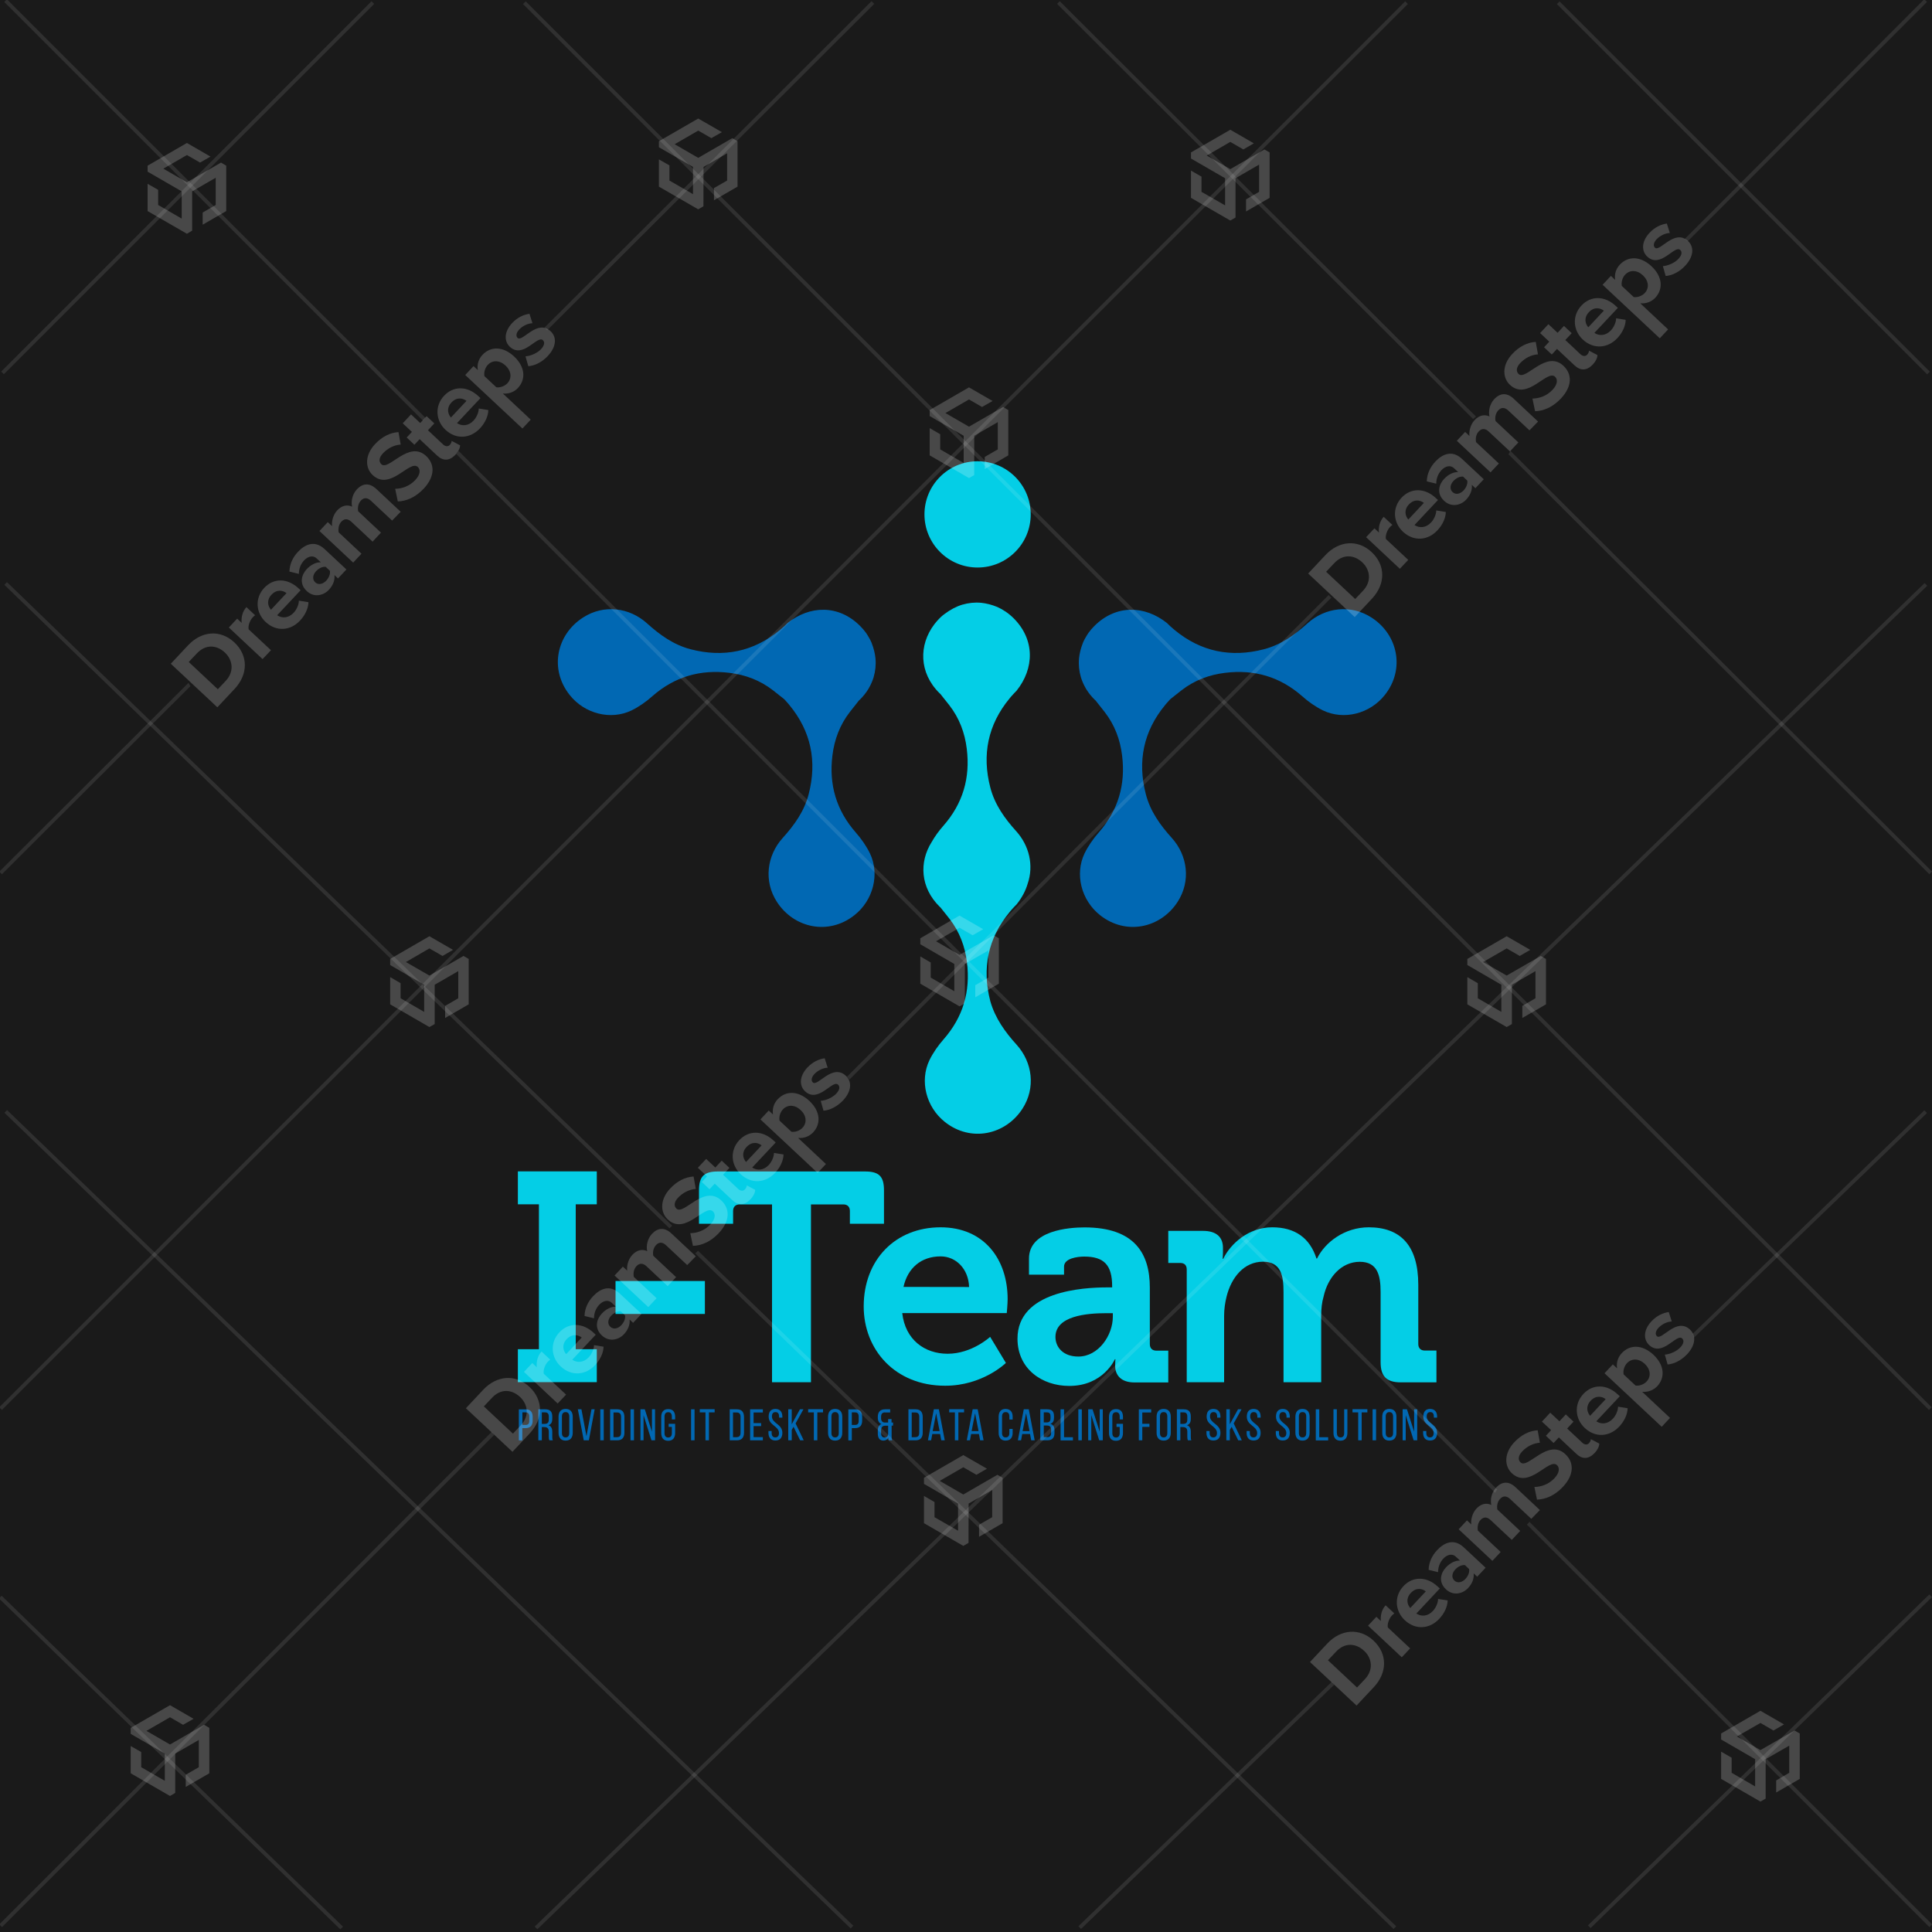 <?xml version="1.0" encoding="utf-8"?>
<!-- Generator: Adobe Illustrator 22.0.1, SVG Export Plug-In . SVG Version: 6.00 Build 0)  -->
<svg version="1.1" id="Layer_1" xmlns="http://www.w3.org/2000/svg" xmlns:xlink="http://www.w3.org/1999/xlink" x="0px" y="0px"
	 viewBox="0 0 2000 2000" style="enable-background:new 0 0 2000 2000;" xml:space="preserve">
<style type="text/css">
	.st0{fill:#1A1A1A;}
	.st1{fill:#04CEE6;}
	.st2{fill:#0168B3;}
	.st3{opacity:0.2;}
	.st4{fill:#FFFFFF;}
	.st5{display:none;fill:#FFFFFF;}
	.st6{opacity:0.1;fill:#FFFFFF;enable-background:new    ;}
</style>
<rect class="st0" width="2000" height="2000"/>
<g>
	<g>
		<path class="st1" d="M536.1,1396.7l21.8,0l0-150l-21.8,0l0-34.1l81.7,0l0,34.1l-21.8,0l0,150l21.8,0l0,34.1l-81.7,0L536.1,1396.7z
			"/>
		<path class="st1" d="M637.2,1326.1l92.5,0l0,34.1l-92.5,0L637.2,1326.1z"/>
		<path class="st1" d="M799.2,1246.8l-33.5,0c-4.3,0-6.8,2.5-6.8,6.8l0,13.2l-35.3,0l0-34.4c0-14.4,4.9-19.7,19.7-19.7l152.1,0
			c14.8,0,19.7,5.2,19.7,19.7l0,34.4l-35.3,0l0-13.2c0-4.3-2.5-6.8-6.8-6.8l-33.5,0l0,184.1l-40.3,0L799.2,1246.8z"/>
		<path class="st1" d="M973.7,1270.5c44.9,0,69.4,32.9,69.4,74.4c0,4.6-0.9,14.4-0.9,14.4l-108.2,0c3.1,27.7,23.3,42.1,47,42.1
			c25.2,0,44-17.5,44-17.5l16.3,27c0,0-24,23.7-63,23.6c-51.9,0-84.2-37.5-84.2-82.1C894.1,1304.3,926.7,1270.5,973.7,1270.5z
			 M1003.2,1332.3c-0.6-18.7-13.5-31.7-29.5-31.7c-20,0-34.1,12-38.4,31.6L1003.2,1332.3z"/>
		<path class="st1" d="M1146.4,1332.7l4.9,0l0-1.2c0-22.4-8.9-30.7-28.9-30.7c-7.1,0-20.9,1.8-20.9,10.4l0,8.3l-36.3,0l0-16.6
			c0-29.2,41.2-32.3,57.5-32.3c52.2,0,67.6,27.4,67.6,62.4l0,58.4c0,4.3,2.5,6.8,6.8,6.8l12.3,0l0,32.9l-35,0c-14.4,0-20-8-20-17.2
			c0-4,0.3-6.8,0.3-6.8l-0.6,0c0,0-12,27.7-47.3,27.6c-28,0-53.5-17.5-53.5-48.9C1053.3,1336.6,1120.9,1332.7,1146.4,1332.7z
			 M1116.3,1404.3c20.9,0,35.7-22.1,35.7-41.2l0-3.7l-6.8,0c-20.3,0-52.6,2.8-52.6,24.6C1092.6,1394.4,1100.3,1404.3,1116.3,1404.3z
			"/>
		<path class="st1" d="M1228.5,1314.2c0-4.6-2.5-6.8-6.8-6.8l-12.3,0l0-33.2l36,0c13.8,0,20.6,6.5,20.6,17.5l0,4.6
			c0,3.4-0.3,6.8-0.3,6.8h0.6c7.4-15.4,26.1-32.6,50.7-32.6c23.7,0,39,11.1,45.8,32.3h0.6c8.3-16.9,28.6-32.3,53.5-32.3
			c32.6,0,51.3,18.5,51.3,59.6l0,61.2c0,4.3,2.5,6.8,6.8,6.8l12,0l0,32.9l-36.9,0c-14.8,0-20.9-6.2-20.9-20.9l0-72.5
			c0-17.8-3.4-31.3-21.5-31.4c-19.4,0-33.2,16.3-37.5,35.9c-1.8,6.1-2.5,12.6-2.5,20l0,68.8l-39,0l0-93.4c0-16.9-2.5-31.3-21.2-31.4
			c-19.7,0-32.9,16.3-37.8,36.3c-1.5,6.1-2.5,12.6-2.5,19.7l0,68.8l-38.7,0L1228.5,1314.2z"/>
	</g>
</g>
<g>
	<g>
		<path class="st2" d="M544.2,1458.9c5,0,7.2,3,7.2,7.8v3.9c0,5.1-2.4,7.8-7.5,7.8h-3.2v12.7h-3.6v-32.1H544.2z M544,1475.1
			c2.7,0,3.9-1.2,3.9-4.3v-4.3c0-2.9-1.1-4.4-3.7-4.4h-3.4v13H544z"/>
		<path class="st2" d="M564.5,1458.9c5,0,7.2,2.6,7.2,7.3v2.6c0,3.5-1.2,5.7-4,6.6c2.9,0.9,4,3.3,4,6.7v5c0,1.4,0,2.8,0.6,3.9h-3.6
			c-0.4-0.9-0.6-1.7-0.6-3.9v-5c0-3.6-1.7-4.8-4.7-4.8h-2.5v13.7h-3.6v-32.1H564.5z M563.6,1474c2.8,0,4.5-0.9,4.5-4.4v-3.1
			c0-2.9-1.1-4.4-3.7-4.4h-3.5v11.9H563.6z"/>
		<path class="st2" d="M578.2,1466.6c0-4.9,2.4-8.1,7.3-8.1c5,0,7.4,3.2,7.4,8.1v16.6c0,4.9-2.4,8.1-7.4,8.1c-4.9,0-7.3-3.2-7.3-8.1
			V1466.6z M581.7,1483.4c0,2.9,1.2,4.6,3.8,4.6c2.6,0,3.8-1.7,3.8-4.6v-17c0-2.9-1.2-4.6-3.8-4.6c-2.6,0-3.8,1.7-3.8,4.6V1483.4z"
			/>
		<path class="st2" d="M601.9,1458.9l5.2,27.9l5.2-27.9h3.3l-6,32.1h-5.3l-6.1-32.1H601.9z"/>
		<path class="st2" d="M625,1458.9v32.1h-3.6v-32.1H625z"/>
		<path class="st2" d="M639.1,1458.9c5,0,7.3,3,7.3,8v16.2c0,4.9-2.3,7.9-7.3,7.9h-7.5v-32.1H639.1z M639.1,1487.7
			c2.6,0,3.8-1.6,3.8-4.5v-16.5c0-2.9-1.2-4.5-3.9-4.5h-3.9v25.6H639.1z"/>
		<path class="st2" d="M656.3,1458.9v32.1h-3.6v-32.1H656.3z"/>
		<path class="st2" d="M666.2,1491H663v-32.1h4.5l7.4,23.2v-23.2h3.2v32.1h-3.7l-8.2-26V1491z"/>
		<path class="st2" d="M698.9,1466.6v2.8h-3.4v-2.9c0-2.9-1.1-4.6-3.8-4.6c-2.6,0-3.8,1.7-3.8,4.6v17c0,2.9,1.2,4.6,3.8,4.6
			c2.6,0,3.8-1.7,3.8-4.6v-6.4h-3.3v-3.2h6.7v9.5c0,4.9-2.3,8.1-7.2,8.1c-4.9,0-7.2-3.2-7.2-8.1v-16.6c0-4.9,2.3-8.1,7.2-8.1
			C696.6,1458.6,698.9,1461.8,698.9,1466.6z"/>
		<path class="st2" d="M719,1458.9v32.1h-3.6v-32.1H719z"/>
		<path class="st2" d="M730.3,1491v-28.9h-5.9v-3.3h15.4v3.3h-5.9v28.9H730.3z"/>
		<path class="st2" d="M762.9,1458.9c5,0,7.3,3,7.3,8v16.2c0,4.9-2.3,7.9-7.3,7.9h-7.5v-32.1H762.9z M762.8,1487.7
			c2.6,0,3.8-1.6,3.8-4.5v-16.5c0-2.9-1.2-4.5-3.9-4.5h-3.9v25.6H762.8z"/>
		<path class="st2" d="M787.9,1473.1v3.2h-7.8v11.4h9.6v3.3h-13.2v-32.1h13.2v3.3h-9.6v11H787.9z"/>
		<path class="st2" d="M809.9,1466.6v0.9h-3.4v-1.1c0-2.9-1.1-4.6-3.7-4.6s-3.7,1.7-3.7,4.5c0,7.2,10.8,7.9,10.8,16.9
			c0,4.9-2.3,8-7.2,8c-4.9,0-7.2-3.2-7.2-8v-1.8h3.3v2c0,2.9,1.2,4.6,3.8,4.6c2.6,0,3.8-1.7,3.8-4.6c0-7.2-10.7-7.8-10.7-16.9
			c0-5,2.3-8,7.1-8C807.6,1458.6,809.9,1461.7,809.9,1466.6z"/>
		<path class="st2" d="M821.5,1477l-1.9,3.2v10.8h-3.6v-32.1h3.6v15.5l8.5-15.5h3.6l-8.1,14.6l8.4,17.5h-3.7L821.5,1477z"/>
		<path class="st2" d="M842.5,1491v-28.9h-5.9v-3.3H852v3.3h-5.9v28.9H842.5z"/>
		<path class="st2" d="M857.2,1466.6c0-4.9,2.4-8.1,7.3-8.1c5,0,7.4,3.2,7.4,8.1v16.6c0,4.9-2.4,8.1-7.4,8.1c-4.9,0-7.3-3.2-7.3-8.1
			V1466.6z M860.7,1483.4c0,2.9,1.2,4.6,3.8,4.6c2.6,0,3.8-1.7,3.8-4.6v-17c0-2.9-1.2-4.6-3.8-4.6c-2.6,0-3.8,1.7-3.8,4.6V1483.4z"
			/>
		<path class="st2" d="M885.3,1458.9c5,0,7.2,3,7.2,7.8v3.9c0,5.1-2.4,7.8-7.5,7.8h-3.2v12.7h-3.6v-32.1H885.3z M885,1475.1
			c2.7,0,3.9-1.2,3.9-4.3v-4.3c0-2.9-1.1-4.4-3.7-4.4h-3.4v13H885z"/>
		<path class="st2" d="M916.2,1462.1c-2.7,0-4.1,1.4-4.1,4.5v1.6c0,2.8,1.4,4.3,3.7,4.4h3.6v-3.6h3.5v3.6h1.6v3.2H923v11.1
			c0,1.6,0,2.8,0.7,4.1h-3.6c-0.4-0.8-0.6-1.4-0.6-2.8c-0.9,2.1-2.7,3.1-5,3.1c-4,0-5.8-2.8-5.8-7.4v-3.1c0-3.2,1.1-5.7,3.8-6.7
			c-2.6-0.9-3.8-3.3-3.8-6.6v-0.7c0-5.1,2.5-7.9,7.6-7.9h5.2v3.3H916.2z M916.1,1475.9c-2.7,0.1-4,1.7-4,4.9v2.9
			c0,2.8,1.2,4.4,3.7,4.4c2.1,0,3.5-1.2,3.6-3.7v-8.5H916.1z"/>
		<path class="st2" d="M947.9,1458.9c5,0,7.3,3,7.3,8v16.2c0,4.9-2.3,7.9-7.3,7.9h-7.5v-32.1H947.9z M947.8,1487.7
			c2.6,0,3.8-1.6,3.8-4.5v-16.5c0-2.9-1.2-4.5-3.9-4.5h-3.9v25.6H947.8z"/>
		<path class="st2" d="M965.1,1484.5l-1.2,6.5h-3.3l6.1-32.1h5.2l6.1,32.1h-3.6l-1.2-6.5H965.1z M965.5,1481.5h7.2l-3.6-18.5
			L965.5,1481.5z"/>
		<path class="st2" d="M988.5,1491v-28.9h-5.9v-3.3H998v3.3h-5.9v28.9H988.5z"/>
		<path class="st2" d="M1005.3,1484.5l-1.2,6.5h-3.3l6.1-32.1h5.2l6.1,32.1h-3.6l-1.2-6.5H1005.3z M1005.8,1481.5h7.2l-3.6-18.5
			L1005.8,1481.5z"/>
		<path class="st2" d="M1048.3,1466.6v2.9h-3.4v-3.1c0-2.9-1.1-4.6-3.8-4.6c-2.6,0-3.8,1.7-3.8,4.6v17c0,2.9,1.2,4.6,3.8,4.6
			c2.6,0,3.8-1.7,3.8-4.6v-4.2h3.4v4c0,4.9-2.3,8.1-7.3,8.1c-4.9,0-7.2-3.2-7.2-8.1v-16.6c0-4.9,2.3-8.1,7.2-8.1
			C1046,1458.6,1048.3,1461.8,1048.3,1466.6z"/>
		<path class="st2" d="M1058.2,1484.5l-1.2,6.5h-3.3l6.1-32.1h5.2l6.1,32.1h-3.6l-1.2-6.5H1058.2z M1058.6,1481.5h7.2l-3.6-18.5
			L1058.6,1481.5z"/>
		<path class="st2" d="M1084.1,1458.9c5,0,7,2.4,7,7.1v1.5c0,3.4-1,5.5-3.8,6.4c3.1,0.9,4.3,3.3,4.3,6.9v2.7c0,4.8-2.3,7.5-7.3,7.5
			h-7.4v-32.1H1084.1z M1083.2,1472.5c2.8,0,4.3-0.9,4.3-4.3v-1.9c0-2.8-1-4.2-3.5-4.2h-3.5v10.4H1083.2z M1084.3,1487.7
			c2.6,0,3.8-1.4,3.8-4.4v-2.8c0-3.6-1.4-4.8-4.5-4.8h-3.1v12H1084.3z"/>
		<path class="st2" d="M1097.9,1491v-32.1h3.6v28.9h9.2v3.3H1097.9z"/>
		<path class="st2" d="M1119.9,1458.9v32.1h-3.6v-32.1H1119.9z"/>
		<path class="st2" d="M1129.7,1491h-3.2v-32.1h4.5l7.4,23.2v-23.2h3.2v32.1h-3.7l-8.2-26V1491z"/>
		<path class="st2" d="M1162.5,1466.6v2.8h-3.4v-2.9c0-2.9-1.1-4.6-3.8-4.6c-2.6,0-3.8,1.7-3.8,4.6v17c0,2.9,1.2,4.6,3.8,4.6
			c2.6,0,3.8-1.7,3.8-4.6v-6.4h-3.3v-3.2h6.7v9.5c0,4.9-2.3,8.1-7.3,8.1c-4.9,0-7.2-3.2-7.2-8.1v-16.6c0-4.9,2.3-8.1,7.2-8.1
			C1160.2,1458.6,1162.5,1461.8,1162.5,1466.6z"/>
		<path class="st2" d="M1189.9,1473.8v3.3h-7.4v13.9h-3.6v-32.1h12.8v3.3h-9.2v11.7H1189.9z"/>
		<path class="st2" d="M1197.3,1466.6c0-4.9,2.4-8.1,7.3-8.1c5,0,7.4,3.2,7.4,8.1v16.6c0,4.9-2.4,8.1-7.4,8.1
			c-4.9,0-7.3-3.2-7.3-8.1V1466.6z M1200.8,1483.4c0,2.9,1.2,4.6,3.8,4.6c2.6,0,3.8-1.7,3.8-4.6v-17c0-2.9-1.2-4.6-3.8-4.6
			c-2.6,0-3.8,1.7-3.8,4.6V1483.4z"/>
		<path class="st2" d="M1225.5,1458.9c5,0,7.2,2.6,7.2,7.3v2.6c0,3.5-1.2,5.7-4,6.6c2.9,0.9,4,3.3,4,6.7v5c0,1.4,0,2.8,0.6,3.9h-3.6
			c-0.4-0.9-0.6-1.7-0.6-3.9v-5c0-3.6-1.7-4.8-4.7-4.8h-2.5v13.7h-3.6v-32.1H1225.5z M1224.6,1474c2.8,0,4.5-0.9,4.5-4.4v-3.1
			c0-2.9-1.1-4.4-3.7-4.4h-3.5v11.9H1224.6z"/>
		<path class="st2" d="M1263.4,1466.6v0.9h-3.4v-1.1c0-2.9-1.1-4.6-3.7-4.6s-3.7,1.7-3.7,4.5c0,7.2,10.8,7.9,10.8,16.9
			c0,4.9-2.3,8-7.3,8s-7.2-3.2-7.2-8v-1.8h3.3v2c0,2.9,1.2,4.6,3.8,4.6s3.8-1.7,3.8-4.6c0-7.2-10.7-7.8-10.7-16.9c0-5,2.3-8,7.1-8
			C1261.1,1458.6,1263.4,1461.7,1263.4,1466.6z"/>
		<path class="st2" d="M1275,1477l-1.9,3.2v10.8h-3.6v-32.1h3.6v15.5l8.5-15.5h3.6l-8.1,14.6l8.4,17.5h-3.7L1275,1477z"/>
		<path class="st2" d="M1305,1466.6v0.9h-3.4v-1.1c0-2.9-1.1-4.6-3.7-4.6s-3.7,1.7-3.7,4.5c0,7.2,10.8,7.9,10.8,16.9
			c0,4.9-2.3,8-7.3,8s-7.2-3.2-7.2-8v-1.8h3.3v2c0,2.9,1.2,4.6,3.8,4.6s3.8-1.7,3.8-4.6c0-7.2-10.7-7.8-10.7-16.9c0-5,2.3-8,7.1-8
			C1302.7,1458.6,1305,1461.7,1305,1466.6z"/>
		<path class="st2" d="M1335.2,1466.6v0.9h-3.4v-1.1c0-2.9-1.1-4.6-3.7-4.6s-3.7,1.7-3.7,4.5c0,7.2,10.8,7.9,10.8,16.9
			c0,4.9-2.3,8-7.3,8s-7.2-3.2-7.2-8v-1.8h3.3v2c0,2.9,1.2,4.6,3.8,4.6s3.8-1.7,3.8-4.6c0-7.2-10.7-7.8-10.7-16.9c0-5,2.3-8,7.1-8
			C1332.9,1458.6,1335.2,1461.7,1335.2,1466.6z"/>
		<path class="st2" d="M1341,1466.6c0-4.9,2.4-8.1,7.3-8.1c5,0,7.4,3.2,7.4,8.1v16.6c0,4.9-2.4,8.1-7.4,8.1c-4.9,0-7.3-3.2-7.3-8.1
			V1466.6z M1344.6,1483.4c0,2.9,1.2,4.6,3.8,4.6c2.6,0,3.8-1.7,3.8-4.6v-17c0-2.9-1.2-4.6-3.8-4.6c-2.6,0-3.8,1.7-3.8,4.6V1483.4z"
			/>
		<path class="st2" d="M1362.1,1491v-32.1h3.6v28.9h9.2v3.3H1362.1z"/>
		<path class="st2" d="M1384,1483.4c0,2.9,1.1,4.6,3.8,4.6c2.6,0,3.7-1.7,3.7-4.6v-24.5h3.3v24.4c0,4.9-2.2,8.1-7.2,8.1
			c-4.9,0-7.2-3.3-7.2-8.1v-24.4h3.5V1483.4z"/>
		<path class="st2" d="M1406,1491v-28.9h-5.9v-3.3h15.4v3.3h-5.9v28.9H1406z"/>
		<path class="st2" d="M1424.5,1458.9v32.1h-3.6v-32.1H1424.5z"/>
		<path class="st2" d="M1430.9,1466.6c0-4.9,2.4-8.1,7.3-8.1c5,0,7.4,3.2,7.4,8.1v16.6c0,4.9-2.4,8.1-7.4,8.1
			c-4.9,0-7.3-3.2-7.3-8.1V1466.6z M1434.5,1483.4c0,2.9,1.2,4.6,3.8,4.6c2.6,0,3.8-1.7,3.8-4.6v-17c0-2.9-1.2-4.6-3.8-4.6
			c-2.6,0-3.8,1.7-3.8,4.6V1483.4z"/>
		<path class="st2" d="M1455.2,1491h-3.2v-32.1h4.5l7.4,23.2v-23.2h3.2v32.1h-3.7l-8.2-26V1491z"/>
		<path class="st2" d="M1487.7,1466.6v0.9h-3.4v-1.1c0-2.9-1.1-4.6-3.7-4.6s-3.7,1.7-3.7,4.5c0,7.2,10.8,7.9,10.8,16.9
			c0,4.9-2.3,8-7.3,8s-7.2-3.2-7.2-8v-1.8h3.3v2c0,2.9,1.2,4.6,3.8,4.6s3.8-1.7,3.8-4.6c0-7.2-10.7-7.8-10.7-16.9c0-5,2.3-8,7.1-8
			C1485.4,1458.6,1487.7,1461.7,1487.7,1466.6z"/>
	</g>
</g>
<path class="st1" d="M1052.5,1081.6c16.3,18.1,19.9,44.6,5.9,66.2c-17.6,27.1-53.4,34.9-80.2,13.7c-19.6-15.5-26.3-42.5-16.1-63.9
	c3.8-7.8,9-15.2,14.7-21.7c20.2-23,27.9-49.6,24.2-79.6c-2-16.6-7.7-31.8-18.1-45.2c-3-3.9-6.2-7.8-9.3-11.7
	c-0.3-0.3-0.6-0.6-0.9-0.8c-20-19.7-21.4-46.2-8.2-67c3.4-6,7.6-11.7,12.1-16.8c20.2-23,27.9-49.6,24.2-79.6
	c-2-16.6-7.7-31.8-18.1-45.2c-3-3.9-6.2-7.8-9.3-11.7c-0.3-0.3-0.6-0.6-0.9-0.8c-21.3-21.1-21.5-49.9-5.3-71.2
	c0.1-0.2,0.2-0.3,0.4-0.5c1.4-1.8,2.9-3.6,4.5-5.2c0.5-0.5,1-1,1.5-1.5c0.1,0,0.1-0.1,0.2-0.2c1.3-1.2,2.6-2.3,4-3.3
	c6-4.5,12-7.7,18.2-9.6c0.1-0.1,0.3-0.1,0.4-0.1c6.2-1.8,12.7-2.5,19.1-1.9c0.1,0,0.2,0,0.2,0c5.5,0.6,11,2,16.6,4.3
	c6.1,2.7,11.9,6.6,17.1,11.8c22.1,22.2,21.4,51.9,2.9,75c-1.3,1.3-2.7,2.7-3.9,4.1c-1.1,1.2-2.3,2.5-3.3,3.8
	c-22.4,27.1-28.8,58.3-19.9,92.4c4.6,17.6,14.8,31.8,26.9,45.2c13.3,14.8,18.2,35.2,11.8,54c-2.2,7.6-6.1,14.9-11.6,21.7
	c-1.3,1.3-2.7,2.7-3.9,4.1c-1.1,1.2-2.3,2.5-3.3,3.8c-22.4,27.1-28.8,58.3-19.9,92.4C1030.2,1054,1040.4,1068.3,1052.5,1081.6z"/>
<path class="st2" d="M1433.6,719.4c-15.5,19.6-42.5,26.3-63.9,16.1c-7.8-3.8-15.2-9-21.7-14.8c-23-20.2-49.6-27.9-79.7-24.2
	c-16.6,2-31.8,7.7-45.2,18.1c-3.8,3-7.6,6-11.4,9c-0.8,0.8-1.6,1.6-2.3,2.5c-1.1,1.2-2.3,2.5-3.3,3.8
	c-22.4,27.1-28.8,58.3-19.9,92.4c4.6,17.6,14.8,31.8,26.9,45.2c16.3,18.1,19.9,44.6,5.9,66.2c-17.6,27.1-53.4,34.9-80.2,13.7
	c-19.6-15.5-26.3-42.5-16.1-63.9c3.8-7.8,9-15.2,14.7-21.7c20.2-23,27.9-49.6,24.2-79.6c-2-16.6-7.7-31.8-18.1-45.2
	c-2.6-3.4-5.3-6.7-7.9-10c-0.4-0.6-0.9-1.1-1.3-1.7c-0.3-0.3-0.6-0.6-0.9-0.8c-3.6-3.5-6.6-7.3-9-11.2c-0.1-0.2-0.3-0.5-0.4-0.7
	c-2.2-3.8-3.8-7.5-5-11.3c0-0.1-0.1-0.3-0.1-0.4c-1.8-6.2-2.5-12.7-1.9-19.1c0-0.1,0-0.2,0-0.2c0.5-5.1,1.8-10.3,3.8-15.5
	c0,0,0-0.1,0-0.1c1.2-3,2.8-5.9,4.5-8.6c0.3-0.4,0.5-0.8,0.8-1.2c0.1-0.2,0.2-0.3,0.3-0.5c0.2-0.2,0.3-0.5,0.5-0.7
	c1.8-2.5,3.8-4.8,6.1-7.1c22.2-22.1,51.9-21.4,75.1-2.9c1.2,1.2,2.4,2.4,3.7,3.6c0.1,0.1,0.2,0.2,0.4,0.3c1.2,1.1,2.5,2.2,3.8,3.3
	c27.1,22.4,58.3,28.8,92.4,19.9c17.6-4.6,31.8-14.8,45.2-26.9c18.1-16.3,44.6-19.9,66.2-5.9C1447,656.8,1454.8,692.6,1433.6,719.4z"
	/>
<path class="st2" d="M589.7,719.4c15.5,19.6,42.5,26.3,63.9,16.1c7.8-3.8,15.2-9,21.7-14.8c23-20.2,49.6-27.9,79.7-24.2
	c16.6,2,31.8,7.7,45.2,18.1c3.8,3,7.6,6,11.4,9c0.8,0.8,1.6,1.6,2.3,2.5c1.1,1.2,2.3,2.5,3.3,3.8c22.4,27.1,28.8,58.3,19.9,92.4
	c-4.6,17.6-14.8,31.8-26.9,45.2c-16.3,18.1-19.9,44.6-5.9,66.2c17.6,27.1,53.4,34.9,80.2,13.7c19.6-15.5,26.3-42.5,16.1-63.9
	c-3.8-7.8-9-15.2-14.7-21.7c-20.2-23-27.9-49.6-24.2-79.6c2-16.6,7.7-31.8,18.1-45.2c2.6-3.4,5.3-6.7,7.9-10
	c0.4-0.6,0.9-1.1,1.3-1.7c0.3-0.3,0.6-0.6,0.9-0.8c3.6-3.5,6.6-7.3,9-11.2c0.2-0.2,0.3-0.5,0.4-0.7c2.2-3.8,3.8-7.5,5-11.3
	c0-0.1,0.1-0.3,0.1-0.4c1.8-6.2,2.5-12.7,1.9-19.1c0-0.1,0-0.2,0-0.2c-0.5-5.1-1.8-10.3-3.8-15.5c0,0,0-0.1,0-0.1
	c-1.2-3-2.8-5.9-4.5-8.6c-0.3-0.4-0.5-0.8-0.8-1.2c-0.1-0.2-0.2-0.3-0.3-0.5c-0.2-0.2-0.3-0.5-0.5-0.7c-1.8-2.5-3.8-4.8-6.1-7.1
	c-22.2-22.1-51.9-21.4-75.1-2.9c-1.2,1.2-2.4,2.4-3.7,3.6c-0.1,0.1-0.2,0.2-0.4,0.3c-1.2,1.1-2.5,2.2-3.8,3.3
	c-27.1,22.4-58.3,28.8-92.4,19.9c-17.6-4.6-31.8-14.8-45.2-26.9c-18.1-16.3-44.6-19.9-66.2-5.9C576.2,656.8,568.4,692.6,589.7,719.4
	z"/>
<circle class="st1" cx="1012" cy="532.5" r="55"/>
<g>
	<g class="st3">
		<polygon class="st4" points="1595,989.6 1559.7,1009.9 1535.3,995.9 1559.7,981.8 1573.2,989.6 1584.1,983.3 1559.7,969.2 
			1519,992.7 1519,999 1554.2,1019.4 1554.2,1047.5 1529.8,1033.4 1529.8,1017.8 1519,1011.5 1519,1039.7 1559.7,1063.2 
			1565.1,1060.1 1565.1,1019.4 1589.5,1005.3 1589.5,1033.4 1575.9,1041.3 1575.9,1053.8 1600.4,1039.7 1600.4,992.7 		"/>
		<polygon class="st5" points="1565.9,1010.8 1598.1,992.3 1595,990.5 1562.8,1009 		"/>
		<polygon class="st5" points="1573.2,988.7 1576.3,986.9 1565.9,980.9 1562.8,982.7 		"/>
		<polygon class="st5" points="1526,1039.3 1526,1016.4 1519.7,1012.9 1519.7,1039.3 1559.7,1062.3 1562.8,1060.5 		"/>
	</g>
	<g class="st3">
		<polygon class="st4" points="479.8,989.6 444.5,1009.9 420.2,995.9 444.5,981.8 458.1,989.6 469,983.3 444.5,969.2 403.9,992.7 
			403.9,999 439.1,1019.4 439.1,1047.5 414.7,1033.4 414.7,1017.8 403.9,1011.5 403.9,1039.7 444.5,1063.2 450,1060.1 450,1019.4 
			474.4,1005.3 474.4,1033.4 460.8,1041.3 460.8,1053.8 485.2,1039.7 485.2,992.7 		"/>
		<polygon class="st5" points="450.8,1010.8 482.9,992.3 479.8,990.5 447.7,1009 		"/>
		<polygon class="st5" points="458.1,988.7 461.2,986.9 450.8,980.9 447.7,982.7 		"/>
		<polygon class="st5" points="410.8,1039.3 410.8,1016.4 404.6,1012.9 404.6,1039.3 444.5,1062.3 447.7,1060.5 		"/>
	</g>
	<g class="st3">
		<polygon class="st4" points="758.1,143 722.8,163.4 698.4,149.3 722.8,135.2 736.4,143 747.3,136.8 722.8,122.7 682.1,146.2 
			682.1,152.4 717.4,172.8 717.4,201 693,186.9 693,171.2 682.1,165 682.1,193.2 722.8,216.7 728.2,213.5 728.3,172.8 752.7,158.7 
			752.7,186.9 739.1,194.7 739.1,207.3 763.5,193.2 763.5,146.2 		"/>
		<polygon class="st5" points="729.1,164.3 761.2,145.7 758.1,143.9 725.9,162.5 		"/>
		<polygon class="st5" points="736.4,142.1 739.5,140.4 729.1,134.3 725.9,136.1 		"/>
		<polygon class="st5" points="689.1,192.7 689.1,169.9 682.9,166.3 682.9,192.7 722.8,215.8 725.9,214 		"/>
	</g>
	<g class="st3">
		<polygon class="st4" points="1038.4,421.3 1003.1,441.7 978.7,427.6 1003.1,413.5 1016.6,421.3 1027.5,415.1 1003.1,401 
			962.4,424.5 962.4,430.7 997.6,451.1 997.6,479.3 973.3,465.2 973.3,449.5 962.4,443.2 962.4,471.4 1003.1,494.9 1008.5,491.8 
			1008.5,451.1 1032.9,437 1032.9,465.2 1019.4,473 1019.4,485.6 1043.8,471.4 1043.8,424.5 		"/>
		<polygon class="st5" points="1009.3,442.6 1041.5,424 1038.4,422.2 1006.2,440.8 		"/>
		<polygon class="st5" points="1016.6,420.4 1019.7,418.6 1009.3,412.6 1006.2,414.4 		"/>
		<polygon class="st5" points="969.4,471 969.4,448.2 963.2,444.6 963.2,471 1003.1,494 1006.2,492.3 		"/>
	</g>
	<g class="st3">
		<polygon class="st4" points="1308.9,154.7 1273.6,175.1 1249.2,161 1273.6,146.9 1287.1,154.7 1298,148.4 1273.6,134.3 
			1232.9,157.8 1232.9,164.1 1268.2,184.5 1268.2,212.6 1243.8,198.6 1243.8,182.9 1232.9,176.6 1232.9,204.8 1273.6,228.3 
			1279,225.2 1279,184.5 1303.4,170.4 1303.4,198.6 1289.9,206.4 1289.9,218.9 1314.3,204.8 1314.3,157.8 		"/>
		<polygon class="st5" points="1279.8,176 1312,157.4 1308.9,155.6 1276.7,174.2 		"/>
		<polygon class="st5" points="1287.1,153.8 1290.2,152 1279.8,146 1276.7,147.8 		"/>
		<polygon class="st5" points="1239.9,204.4 1239.9,181.6 1233.7,178 1233.7,204.4 1273.6,227.4 1276.7,225.6 		"/>
	</g>
	<g class="st3">
		<polygon class="st4" points="211.3,1785.5 176,1805.9 151.6,1791.8 176,1777.7 189.5,1785.5 200.4,1779.3 176,1765.2 
			135.3,1788.7 135.3,1794.9 170.6,1815.3 170.6,1843.5 146.2,1829.4 146.2,1813.7 135.3,1807.5 135.3,1835.7 176,1859.2 
			181.4,1856 181.4,1815.3 205.8,1801.2 205.8,1829.4 192.3,1837.2 192.3,1849.8 216.7,1835.7 216.7,1788.7 		"/>
		<polygon class="st5" points="182.2,1806.8 214.4,1788.2 211.3,1786.4 179.1,1805 		"/>
		<polygon class="st5" points="189.5,1784.7 192.6,1782.9 182.2,1776.8 179.1,1778.6 		"/>
		<polygon class="st5" points="142.3,1835.2 142.3,1812.4 136.1,1808.8 136.1,1835.2 176,1858.3 179.1,1856.5 		"/>
	</g>
	<g class="st3">
		<polygon class="st4" points="1032.5,1526.7 997.2,1547.1 972.8,1533 997.2,1518.9 1010.8,1526.7 1021.7,1520.4 997.2,1506.3 
			956.5,1529.8 956.5,1536.1 991.8,1556.5 991.8,1584.6 967.4,1570.6 967.4,1554.9 956.5,1548.6 956.5,1576.8 997.2,1600.3 
			1002.6,1597.2 1002.7,1556.5 1027.1,1542.4 1027.1,1570.6 1013.5,1578.4 1013.5,1590.9 1037.9,1576.8 1037.9,1529.8 		"/>
		<polygon class="st5" points="1003.5,1548 1035.6,1529.4 1032.5,1527.6 1000.3,1546.2 		"/>
		<polygon class="st5" points="1010.8,1525.8 1013.9,1524 1003.5,1518 1000.3,1519.8 		"/>
		<polygon class="st5" points="963.5,1576.4 963.5,1553.6 957.3,1550 957.3,1576.4 997.2,1599.4 1000.3,1597.6 		"/>
	</g>
	<g class="st3">
		<polygon class="st4" points="1028.6,968.2 993.3,988.5 969,974.4 993.3,960.4 1006.9,968.2 1017.8,961.9 993.3,947.8 952.7,971.3 
			952.7,977.5 987.9,997.9 987.9,1026.1 963.5,1012 963.5,996.4 952.7,990.1 952.7,1018.3 993.3,1041.8 998.8,1038.7 998.8,997.9 
			1023.2,983.9 1023.2,1012 1009.6,1019.9 1009.6,1032.4 1034,1018.3 1034,971.3 		"/>
		<polygon class="st5" points="999.6,989.4 1031.7,970.9 1028.6,969.1 996.5,987.6 		"/>
		<polygon class="st5" points="1006.9,967.3 1010,965.5 999.6,959.5 996.5,961.3 		"/>
		<polygon class="st5" points="959.6,1017.9 959.6,995 953.4,991.4 953.4,1017.9 993.3,1040.9 996.5,1039.1 		"/>
	</g>
	<g class="st3">
		<polygon class="st4" points="228.8,168.3 193.5,188.7 169.1,174.6 193.5,160.5 207.1,168.3 217.9,162.1 193.5,148 152.8,171.5 
			152.8,177.7 188.1,198.1 188.1,226.3 163.7,212.2 163.7,196.5 152.8,190.3 152.8,218.5 193.5,242 198.9,238.8 198.9,198.1 
			223.3,184 223.3,212.2 209.8,220 209.8,232.6 234.2,218.5 234.2,171.5 		"/>
		<polygon class="st5" points="199.7,189.6 231.9,171 228.8,169.2 196.6,187.8 		"/>
		<polygon class="st5" points="207.1,167.4 210.2,165.7 199.7,159.6 196.6,161.4 		"/>
		<polygon class="st5" points="159.8,218 159.8,195.2 153.6,191.6 153.6,218 193.5,241.1 196.6,239.3 		"/>
	</g>
	<g class="st3">
		<polygon class="st4" points="1857.7,1791.4 1822.4,1811.7 1798,1797.6 1822.4,1783.6 1835.9,1791.4 1846.8,1785.1 1822.4,1771 
			1781.7,1794.5 1781.7,1800.7 1816.9,1821.1 1816.9,1849.3 1792.6,1835.2 1792.6,1819.6 1781.7,1813.3 1781.7,1841.5 1822.4,1865 
			1827.8,1861.9 1827.8,1821.1 1852.2,1807.1 1852.2,1835.2 1838.7,1843.1 1838.7,1855.6 1863.1,1841.5 1863.1,1794.5 		"/>
		<polygon class="st5" points="1828.6,1812.6 1860.8,1794.1 1857.7,1792.3 1825.5,1810.8 		"/>
		<polygon class="st5" points="1835.9,1790.5 1839,1788.7 1828.6,1782.7 1825.5,1784.5 		"/>
		<polygon class="st5" points="1788.7,1841.1 1788.7,1818.2 1782.5,1814.6 1782.5,1841.1 1822.4,1864.1 1825.5,1862.3 		"/>
	</g>
	<g class="st3">
		<path class="st4" d="M1402.4,638.8l-48.2-45.1l17.8-19c14.1-15.1,33.6-16.6,48-3.1c14.6,13.7,14.3,33.1,0.3,48.1L1402.4,638.8z
			 M1410.2,582.1c-8.5-7.9-19.9-8.9-29.1,1l-8.3,8.8l30.1,28.2l8.2-8.7C1420.1,601.8,1418.4,589.8,1410.2,582.1z"/>
		<path class="st4" d="M1449.1,588.8l-34.9-32.7l8.6-9.2l4.7,4.4c-0.7-5.4,0.8-12,4.9-16.3l9,8.4c-0.8,0.5-1.6,1.2-2.6,2.3
			c-2.8,3-4.9,8.7-4.1,12.3l23.1,21.6L1449.1,588.8z"/>
		<path class="st4" d="M1452.3,550.4c-10.1-9.5-11.3-24.6-1.4-35.2c9.8-10.5,24.2-10.2,35.5,0.4l2.2,2l-24.3,25.9
			c4.9,3.3,11.7,3.2,17.2-2.7c2.8-3,5.3-8.2,5.3-12.4l9.9,1.6c-0.1,6.4-3.5,13.5-8.6,18.9C1478.2,559.6,1463.5,560.9,1452.3,550.4z
			 M1458.4,522.3c-5.3,5.7-3.7,11.9-0.5,15.5l16.1-17.2C1470.4,517.8,1464.1,516.2,1458.4,522.3z"/>
		<path class="st4" d="M1527.3,505.4l-3.7-3.5c0.7,5.1-1.5,10.8-5.8,15.3c-5.2,5.6-15.1,8.6-22.9,1.2c-8.2-7.7-5.2-17.1,0-22.6
			c4.4-4.7,9.7-7.3,14.6-7.1l-4.4-4.1c-3.5-3.3-8.7-2.4-13,2.2c-3.4,3.7-5.3,8.5-5.3,13.9l-9.8-2.4c0.2-7.8,3.6-14.9,8.8-20.4
			c7.5-8,17.5-12.3,27.6-2.9l22.6,21.1L1527.3,505.4z M1518.9,497.5l-4.3-4.1c-3.4-0.4-7.2,1.5-10,4.5c-3.4,3.6-4.2,8.4-0.9,11.5
			c3.3,3.1,8,1.9,11.4-1.7C1517.8,504.8,1519.5,500.9,1518.9,497.5z"/>
		<path class="st4" d="M1583.3,445.5l-22-20.6c-3.3-3-6.9-3.8-10.4,0c-3,3.3-3.4,8-2.7,11l23.6,22.1l-8.7,9.3l-22-20.6
			c-3.3-3-6.9-3.8-10.4,0c-3,3.2-3.3,7.9-2.7,11l23.6,22.1l-8.6,9.2l-34.9-32.7l8.6-9.2l4.5,4.2c-0.6-3.4,0.3-11.1,5.3-16.4
			c4.8-5.1,10.3-6.2,15.4-3.8c-1.2-4.9-0.1-12.5,4.9-17.9c6-6.4,13-7.1,20.2-0.4l25.2,23.6L1583.3,445.5z"/>
		<path class="st4" d="M1589.1,425.7l-2.7-13.1c6.7-0.1,14.7-2.5,20.9-9.2c5.3-5.7,5.3-10.8,2.5-13.4c-8.4-7.8-28.5,25.4-46.7,8.4
			c-8-7.5-8.2-20.7,2.4-32c7.2-7.7,15.4-11.9,24.3-12.5l2.3,12.9c-7.3,0.5-13.8,4.2-18.4,9.1c-4.1,4.3-4.5,8.6-1.6,11.3
			c7.6,7.1,28.4-25.4,46.4-8.5c8.8,8.3,9.5,20.8-2.6,33.8C1607.3,421.6,1598,425.4,1589.1,425.7z"/>
		<path class="st4" d="M1629.9,378.2l-18.1-17l-5.4,5.8l-8-7.5l5.4-5.8l-9.5-8.9l8.6-9.2l9.5,8.9l6.6-7.1l8,7.5l-6.6,7.1l15.7,14.7
			c2.2,2.1,5,2.5,6.9,0.5c1.3-1.4,2-3.1,1.9-4.2l8.8,4.6c-0.1,2.5-1.3,5.9-4.9,9.8C1642.7,383.8,1636.2,384.1,1629.9,378.2z"/>
		<path class="st4" d="M1638.5,351.5c-10.1-9.5-11.3-24.6-1.4-35.2c9.8-10.5,24.2-10.2,35.5,0.4l2.2,2l-24.3,25.9
			c4.9,3.3,11.7,3.2,17.2-2.7c2.8-3,5.3-8.2,5.3-12.4l9.9,1.6c-0.1,6.4-3.5,13.5-8.6,18.9C1664.4,360.6,1649.7,361.9,1638.5,351.5z
			 M1644.7,323.3c-5.3,5.7-3.7,11.9-0.5,15.5l16.1-17.2C1656.6,318.8,1650.3,317.2,1644.7,323.3z"/>
		<path class="st4" d="M1698,314l28.8,27l-8.6,9.2l-59.2-55.4l8.6-9.2l4.4,4.1c-0.9-5.9,0.8-11.4,4.8-15.7c8.4-9,21.1-9.2,32.8,1.6
			c11.6,10.9,12.3,23.7,3.9,32.7C1709.6,312.3,1704.3,314.5,1698,314z M1700.7,285c-6-5.6-13.5-5.9-18.4-0.6
			c-2.8,3-4.2,7.8-3.4,11.6l12.3,11.5c3.7,0.6,8.6-1.1,11.4-4.1C1707.5,298.2,1706.8,290.7,1700.7,285z"/>
		<path class="st4" d="M1724.3,285.7l-2.9-10.2c4.9-0.3,12.1-3.2,16.1-7.5c3.7-4,4-7.3,1.8-9.3c-5.7-5.3-20.4,19.7-34.1,6.9
			c-5.9-5.5-6.3-15.3,2.4-24.6c5.5-5.9,11.9-8.7,17.9-9.6l3.1,9.8c-4.1,0.1-9.7,2.3-13.7,6.5c-3.1,3.3-3.7,6.8-1.7,8.7
			c5.1,4.8,20.2-20,34.3-6.8c6.4,6,6,15.9-3.1,25.6C1738.7,281.3,1731.2,285.2,1724.3,285.7z"/>
	</g>
	<g class="st3">
		<path class="st4" d="M225,732.2l-48.2-45.1l17.8-19c14.1-15.1,33.6-16.6,48-3.1c14.6,13.7,14.3,33.1,0.3,48.1L225,732.2z
			 M232.8,675.5c-8.5-7.9-19.9-8.9-29.1,1l-8.3,8.8l30.1,28.2l8.2-8.7C242.7,695.2,241,683.2,232.8,675.5z"/>
		<path class="st4" d="M271.8,682.3l-34.9-32.7l8.6-9.2l4.7,4.4c-0.7-5.4,0.8-12,4.9-16.3l9,8.4c-0.8,0.5-1.6,1.2-2.6,2.3
			c-2.8,3-4.9,8.7-4.1,12.3l23.1,21.6L271.8,682.3z"/>
		<path class="st4" d="M274.9,643.8c-10.1-9.5-11.3-24.6-1.4-35.2c9.8-10.5,24.2-10.2,35.5,0.4l2.2,2l-24.3,25.9
			c4.9,3.3,11.7,3.2,17.2-2.7c2.8-3,5.3-8.2,5.3-12.4l9.9,1.6c-0.1,6.4-3.5,13.5-8.6,18.9C300.8,653,286.1,654.3,274.9,643.8z
			 M281,615.7c-5.3,5.7-3.7,11.9-0.5,15.5l16.1-17.2C293,611.2,286.7,609.6,281,615.7z"/>
		<path class="st4" d="M349.9,598.8l-3.7-3.5c0.7,5.1-1.5,10.8-5.8,15.3c-5.2,5.6-15.1,8.6-22.9,1.2c-8.2-7.7-5.2-17.1,0-22.6
			c4.4-4.7,9.7-7.3,14.6-7.1l-4.4-4.1c-3.5-3.3-8.7-2.4-13,2.2c-3.4,3.7-5.3,8.5-5.3,13.9l-9.8-2.4c0.2-7.8,3.6-14.9,8.8-20.4
			c7.5-8,17.5-12.3,27.6-2.9l22.6,21.1L349.9,598.8z M341.5,590.9l-4.3-4.1c-3.4-0.4-7.2,1.5-10,4.5c-3.4,3.6-4.2,8.4-0.9,11.5
			c3.3,3.1,8,1.9,11.4-1.7C340.4,598.2,342.1,594.3,341.5,590.9z"/>
		<path class="st4" d="M405.9,538.9l-22-20.6c-3.3-3-6.9-3.8-10.4,0c-3,3.3-3.4,8-2.7,11l23.6,22.1l-8.7,9.3l-22-20.6
			c-3.3-3-6.9-3.8-10.4,0c-3,3.2-3.3,7.9-2.7,11l23.6,22.1l-8.6,9.2l-34.9-32.7l8.6-9.2l4.5,4.2c-0.6-3.4,0.3-11.1,5.3-16.4
			c4.8-5.1,10.3-6.2,15.4-3.8c-1.2-4.9-0.1-12.5,4.9-17.9c6-6.4,13-7.1,20.2-0.4l25.2,23.6L405.9,538.9z"/>
		<path class="st4" d="M411.8,519.1l-2.7-13.1c6.7-0.1,14.7-2.5,20.9-9.2c5.3-5.7,5.3-10.8,2.5-13.4c-8.4-7.8-28.5,25.4-46.7,8.4
			c-8-7.5-8.2-20.7,2.4-32c7.2-7.7,15.4-11.9,24.3-12.5l2.3,12.9c-7.3,0.5-13.8,4.2-18.4,9.1c-4.1,4.3-4.5,8.6-1.6,11.3
			c7.6,7.1,28.4-25.4,46.4-8.5c8.8,8.3,9.5,20.8-2.6,33.8C429.9,515,420.6,518.8,411.8,519.1z"/>
		<path class="st4" d="M452.5,471.6l-18.1-17l-5.4,5.8l-8-7.5l5.4-5.8l-9.5-8.9l8.6-9.2l9.5,8.9l6.6-7.1l8,7.5l-6.6,7.1l15.7,14.7
			c2.2,2.1,5,2.5,6.9,0.5c1.3-1.4,2-3.1,1.9-4.2l8.8,4.6c-0.1,2.5-1.3,5.9-4.9,9.8C465.3,477.2,458.8,477.5,452.5,471.6z"/>
		<path class="st4" d="M461.1,444.9c-10.1-9.5-11.3-24.6-1.4-35.2c9.8-10.5,24.2-10.2,35.5,0.4l2.2,2L473.1,438
			c4.9,3.3,11.7,3.2,17.2-2.7c2.8-3,5.3-8.2,5.3-12.4l9.9,1.6c-0.1,6.4-3.5,13.5-8.6,18.9C487,454,472.3,455.4,461.1,444.9z
			 M467.3,416.7c-5.3,5.7-3.7,11.9-0.5,15.5l16.1-17.2C479.2,412.2,473,410.6,467.3,416.7z"/>
		<path class="st4" d="M520.6,407.4l28.8,27l-8.6,9.2l-59.2-55.4l8.6-9.2l4.4,4.1c-0.9-5.9,0.8-11.4,4.8-15.7
			c8.4-9,21.1-9.2,32.8,1.6c11.6,10.9,12.3,23.7,3.9,32.7C532.2,405.8,526.9,407.9,520.6,407.4z M523.3,378.4
			c-6-5.6-13.5-5.9-18.4-0.6c-2.8,3-4.2,7.8-3.4,11.6l12.3,11.5c3.7,0.6,8.6-1.1,11.4-4.1C530.1,391.6,529.4,384.1,523.3,378.4z"/>
		<path class="st4" d="M546.9,379.1l-2.9-10.2c4.9-0.3,12.1-3.2,16.1-7.5c3.7-4,4-7.3,1.8-9.3c-5.7-5.3-20.4,19.7-34.1,6.9
			c-5.9-5.5-6.3-15.3,2.4-24.6c5.5-5.9,11.9-8.7,17.9-9.6l3.1,9.8c-4.1,0.1-9.7,2.3-13.7,6.5c-3.1,3.3-3.7,6.8-1.7,8.7
			c5.1,4.8,20.2-20,34.3-6.8c6.4,6,6,15.9-3.1,25.6C561.3,374.7,553.8,378.6,546.9,379.1z"/>
	</g>
	<g class="st3">
		<path class="st4" d="M530.5,1502.9l-48.2-45.1l17.8-19c14.1-15.1,33.6-16.6,48-3.1c14.6,13.7,14.3,33.1,0.3,48.1L530.5,1502.9z
			 M538.3,1446.1c-8.5-7.9-19.9-8.9-29.1,1l-8.3,8.8l30.1,28.2l8.2-8.7C548.2,1465.8,546.6,1453.9,538.3,1446.1z"/>
		<path class="st4" d="M577.3,1452.9l-34.9-32.7l8.6-9.2l4.7,4.4c-0.7-5.4,0.8-12,4.9-16.3l9,8.4c-0.8,0.5-1.6,1.2-2.6,2.3
			c-2.8,3-4.9,8.7-4.1,12.3l23.1,21.6L577.3,1452.9z"/>
		<path class="st4" d="M580.4,1414.5c-10.1-9.5-11.3-24.6-1.4-35.2c9.8-10.5,24.2-10.2,35.5,0.4l2.2,2l-24.3,25.9
			c4.9,3.3,11.7,3.2,17.2-2.7c2.8-3,5.3-8.2,5.3-12.4l9.9,1.6c-0.1,6.4-3.5,13.5-8.6,18.9C606.3,1423.7,591.6,1425,580.4,1414.5z
			 M586.6,1386.3c-5.3,5.7-3.7,11.9-0.5,15.5l16.1-17.2C598.5,1381.8,592.3,1380.3,586.6,1386.3z"/>
		<path class="st4" d="M655.4,1369.4l-3.7-3.5c0.7,5.1-1.5,10.8-5.8,15.3c-5.2,5.6-15.1,8.6-22.9,1.2c-8.2-7.7-5.2-17.1,0-22.6
			c4.4-4.7,9.7-7.3,14.6-7.1l-4.4-4.1c-3.5-3.3-8.7-2.4-13,2.2c-3.4,3.7-5.3,8.5-5.3,13.9l-9.8-2.4c0.2-7.8,3.6-14.9,8.8-20.4
			c7.5-8,17.5-12.3,27.6-2.9l22.6,21.1L655.4,1369.4z M647,1361.6l-4.3-4.1c-3.4-0.4-7.2,1.5-10,4.5c-3.4,3.6-4.2,8.4-0.9,11.5
			s8,1.9,11.4-1.7C646,1368.8,647.6,1365,647,1361.6z"/>
		<path class="st4" d="M711.4,1309.6l-22-20.6c-3.3-3-6.9-3.8-10.4,0c-3,3.3-3.4,8-2.7,11l23.6,22.1l-8.7,9.3l-22-20.6
			c-3.3-3-6.9-3.8-10.4,0c-3,3.2-3.3,7.9-2.7,11l23.6,22.1l-8.6,9.2l-34.9-32.7l8.6-9.2l4.5,4.2c-0.6-3.4,0.3-11.1,5.3-16.4
			c4.8-5.1,10.3-6.2,15.4-3.8c-1.2-4.9-0.1-12.5,4.9-17.9c6-6.4,13-7.1,20.2-0.4l25.2,23.6L711.4,1309.6z"/>
		<path class="st4" d="M717.3,1289.7l-2.7-13.1c6.7-0.1,14.7-2.5,20.9-9.2c5.3-5.7,5.3-10.8,2.5-13.4c-8.4-7.8-28.5,25.4-46.7,8.4
			c-8-7.5-8.2-20.7,2.4-32c7.2-7.7,15.4-11.9,24.3-12.5l2.3,12.9c-7.3,0.5-13.8,4.2-18.4,9.1c-4.1,4.3-4.5,8.6-1.6,11.3
			c7.6,7.1,28.4-25.4,46.4-8.5c8.8,8.3,9.5,20.8-2.6,33.8C735.4,1285.7,726.1,1289.4,717.3,1289.7z"/>
		<path class="st4" d="M758,1242.3l-18.1-17l-5.4,5.8l-8-7.5l5.4-5.8l-9.5-8.9l8.6-9.2l9.5,8.9l6.6-7.1l8,7.5l-6.6,7.1l15.7,14.7
			c2.2,2.1,5,2.5,6.9,0.5c1.3-1.4,2-3.1,1.9-4.2l8.8,4.6c-0.1,2.5-1.3,5.9-4.9,9.8C770.8,1247.9,764.3,1248.2,758,1242.3z"/>
		<path class="st4" d="M766.7,1215.5c-10.1-9.5-11.3-24.6-1.4-35.2c9.8-10.5,24.2-10.2,35.5,0.4l2.2,2l-24.3,25.9
			c4.9,3.3,11.7,3.2,17.2-2.7c2.8-3,5.3-8.2,5.3-12.4l9.9,1.6c-0.1,6.4-3.5,13.5-8.6,18.9C792.5,1224.7,777.9,1226,766.7,1215.5z
			 M772.8,1187.4c-5.3,5.7-3.7,11.9-0.5,15.5l16.1-17.2C784.8,1182.8,778.5,1181.3,772.8,1187.4z"/>
		<path class="st4" d="M826.2,1178l28.8,27l-8.6,9.2l-59.2-55.4l8.6-9.2l4.4,4.1c-0.9-5.9,0.8-11.4,4.8-15.7
			c8.4-9,21.1-9.2,32.8,1.6c11.6,10.9,12.3,23.7,3.9,32.7C837.7,1176.4,832.5,1178.5,826.2,1178z M828.8,1149.1
			c-6-5.6-13.5-5.9-18.4-0.6c-2.8,3-4.2,7.8-3.4,11.6l12.3,11.5c3.7,0.6,8.6-1.1,11.4-4.1C835.6,1162.3,834.9,1154.8,828.8,1149.1z"
			/>
		<path class="st4" d="M852.5,1149.8l-2.9-10.2c4.9-0.3,12.1-3.2,16.1-7.5c3.7-4,4-7.3,1.8-9.3c-5.7-5.3-20.4,19.7-34.1,6.9
			c-5.9-5.5-6.3-15.3,2.4-24.6c5.5-5.9,11.9-8.7,17.9-9.6l3.1,9.8c-4.1,0.1-9.7,2.3-13.7,6.5c-3.1,3.3-3.7,6.8-1.7,8.7
			c5.1,4.8,20.2-20,34.3-6.8c6.4,6,6,15.9-3.1,25.6C866.8,1145.3,859.3,1149.3,852.5,1149.8z"/>
	</g>
	<g class="st3">
		<path class="st4" d="M1404.3,1765.6l-48.2-45.1l17.8-19c14.1-15.1,33.6-16.6,48-3.1c14.6,13.7,14.3,33.1,0.3,48.1L1404.3,1765.6z
			 M1412.1,1708.9c-8.5-7.9-19.9-8.9-29.1,1l-8.3,8.8l30.1,28.2l8.2-8.7C1422,1728.6,1420.4,1716.6,1412.1,1708.9z"/>
		<path class="st4" d="M1451.1,1715.6l-34.9-32.7l8.6-9.2l4.7,4.4c-0.7-5.4,0.8-12,4.9-16.3l9,8.4c-0.8,0.5-1.6,1.2-2.6,2.3
			c-2.8,3-4.9,8.7-4.1,12.3l23.1,21.6L1451.1,1715.6z"/>
		<path class="st4" d="M1454.2,1677.2c-10.1-9.5-11.3-24.6-1.4-35.2c9.8-10.5,24.2-10.2,35.5,0.4l2.2,2l-24.3,25.9
			c4.9,3.3,11.7,3.2,17.2-2.7c2.8-3,5.3-8.2,5.3-12.4l9.9,1.6c-0.1,6.4-3.5,13.5-8.6,18.9
			C1480.1,1686.4,1465.4,1687.7,1454.2,1677.2z M1460.4,1649.1c-5.3,5.7-3.7,11.9-0.5,15.5l16.1-17.2
			C1472.3,1644.5,1466.1,1643,1460.4,1649.1z"/>
		<path class="st4" d="M1529.2,1632.2l-3.7-3.5c0.7,5.1-1.5,10.8-5.8,15.3c-5.2,5.6-15.1,8.6-22.9,1.2c-8.2-7.7-5.2-17.1,0-22.6
			c4.4-4.7,9.7-7.3,14.6-7.1l-4.4-4.1c-3.5-3.3-8.7-2.4-13,2.2c-3.4,3.7-5.3,8.5-5.3,13.9l-9.8-2.4c0.2-7.8,3.6-14.9,8.8-20.4
			c7.5-8,17.5-12.3,27.6-2.9l22.6,21.1L1529.2,1632.2z M1520.8,1624.3l-4.3-4.1c-3.4-0.4-7.2,1.5-10,4.5c-3.4,3.6-4.2,8.4-0.9,11.5
			c3.3,3.1,8,1.9,11.4-1.7C1519.7,1631.6,1521.4,1627.7,1520.8,1624.3z"/>
		<path class="st4" d="M1585.2,1572.3l-22-20.6c-3.3-3-6.9-3.8-10.4,0c-3,3.3-3.4,8-2.7,11l23.6,22.1l-8.7,9.3l-22-20.6
			c-3.3-3-6.9-3.8-10.4,0c-3,3.2-3.3,7.9-2.7,11l23.6,22.1l-8.6,9.2l-34.9-32.7l8.6-9.2l4.5,4.2c-0.6-3.4,0.3-11.1,5.3-16.4
			c4.8-5.1,10.3-6.2,15.4-3.8c-1.2-4.9-0.1-12.5,4.9-17.9c6-6.4,13-7.1,20.2-0.4l25.2,23.6L1585.2,1572.3z"/>
		<path class="st4" d="M1591.1,1552.4l-2.7-13.1c6.7-0.1,14.7-2.5,20.9-9.2c5.3-5.7,5.3-10.8,2.5-13.4c-8.4-7.8-28.5,25.4-46.7,8.4
			c-8-7.5-8.2-20.7,2.4-32c7.2-7.7,15.4-11.9,24.3-12.5l2.3,12.9c-7.3,0.5-13.8,4.2-18.4,9.1c-4.1,4.3-4.5,8.6-1.6,11.3
			c7.6,7.1,28.4-25.4,46.4-8.5c8.8,8.3,9.5,20.8-2.6,33.8C1609.2,1548.4,1599.9,1552.1,1591.1,1552.4z"/>
		<path class="st4" d="M1631.8,1505l-18.1-17l-5.4,5.8l-8-7.5l5.4-5.8l-9.5-8.9l8.6-9.2l9.5,8.9l6.6-7.1l8,7.5l-6.6,7.1l15.7,14.7
			c2.2,2.1,5,2.5,6.9,0.5c1.3-1.4,2-3.1,1.9-4.2l8.8,4.6c-0.1,2.5-1.3,5.9-4.9,9.8C1644.6,1510.6,1638.1,1510.9,1631.8,1505z"/>
		<path class="st4" d="M1640.5,1478.2c-10.1-9.5-11.3-24.6-1.4-35.2c9.8-10.5,24.2-10.2,35.5,0.4l2.2,2l-24.3,25.9
			c4.9,3.3,11.7,3.2,17.2-2.7c2.8-3,5.3-8.2,5.3-12.4l9.9,1.6c-0.1,6.4-3.5,13.5-8.6,18.9
			C1666.3,1487.4,1651.7,1488.7,1640.5,1478.2z M1646.6,1450.1c-5.3,5.7-3.7,11.9-0.5,15.5l16.1-17.2
			C1658.6,1445.6,1652.3,1444,1646.6,1450.1z"/>
		<path class="st4" d="M1700,1440.8l28.8,27l-8.6,9.2l-59.2-55.4l8.6-9.2l4.4,4.1c-0.9-5.9,0.8-11.4,4.8-15.7
			c8.4-9,21.1-9.2,32.8,1.6c11.6,10.9,12.3,23.7,3.9,32.7C1711.5,1439.1,1706.3,1441.3,1700,1440.8z M1702.6,1411.8
			c-6-5.6-13.5-5.9-18.4-0.6c-2.8,3-4.2,7.8-3.4,11.6l12.3,11.5c3.7,0.6,8.6-1.1,11.4-4.1C1709.4,1425,1708.7,1417.5,1702.6,1411.8z
			"/>
		<path class="st4" d="M1726.3,1412.5l-2.9-10.2c4.9-0.3,12.1-3.2,16.1-7.5c3.7-4,4-7.3,1.8-9.3c-5.7-5.3-20.4,19.7-34.1,6.9
			c-5.9-5.5-6.3-15.3,2.4-24.6c5.5-5.9,11.9-8.7,17.9-9.6l3.1,9.8c-4.1,0.1-9.7,2.3-13.7,6.5c-3.1,3.3-3.7,6.8-1.7,8.7
			c5.1,4.8,20.2-20,34.3-6.8c6.4,6,6,15.9-3.1,25.6C1740.6,1408.1,1733.1,1412,1726.3,1412.5z"/>
	</g>
	<g>
		<path class="st6" d="M1747,249.9L1994.8,2l-2.8-2.8l-248,248.2C1745.1,248.1,1746.1,249,1747,249.9z"/>
		<path class="st6" d="M1375.5,615.9l-498.7,498.7c1,0.9,1.8,1.8,2.6,2.9l498.8-498.8C1377.1,617.9,1376.2,617,1375.5,615.9z"/>
		<path class="st6" d="M509.1,1482.2L-0.7,1992.1l2.8,2.8l509.4-509.4C510.6,1484.5,509.8,1483.4,509.1,1482.2z"/>
		
			<rect x="-300.8" y="728.5" transform="matrix(0.707 -0.707 0.707 0.707 -303.142 729.066)" class="st6" width="2058.6" height="3.9"/>
		<path class="st6" d="M566.4,341.9L905,4l-2.8-2.8l-338.6,338C564.6,340,565.6,340.9,566.4,341.9z"/>
		<path class="st6" d="M195.1,706.9L-0.7,902.3L2,905l195.2-194.8C196.5,709.2,195.7,708.1,195.1,706.9z"/>
		
			<rect x="-76.8" y="192.4" transform="matrix(0.707 -0.707 0.707 0.707 -80.501 194.333)" class="st6" width="542.2" height="3.9"/>
		
			<rect x="273.8" y="1297.7" transform="matrix(0.719 -0.695 0.695 0.719 -545.201 1251.616)" class="st6" width="2001.1" height="3.9"/>
		<path class="st6" d="M1753.5,1384.8C1753.5,1384.8,1753.6,1384.9,1753.5,1384.8l241.3-232.6l-2.7-2.8l-239.8,231.3
			C1752.9,1382,1753.3,1383.4,1753.5,1384.8z"/>
		<path class="st6" d="M1378.6,1741.1L1116.4,1994l2.7,2.8l262-252.7C1380.2,1743.2,1379.4,1742.2,1378.6,1741.1z"/>
		
			<rect x="1575.9" y="1822.2" transform="matrix(0.718 -0.696 0.696 0.718 -755.896 1781.611)" class="st6" width="492.2" height="3.9"/>
		<path class="st6" d="M440,432.9c0.1-0.1,0.3-0.2,0.4-0.4L7.2-0.7L4.4,2l433.5,433.5C438.5,434.6,439.2,433.7,440,432.9z"/>
		<path class="st6" d="M1549.9,1542L474.7,466.8c-0.7,1.1-1.5,2.2-2.4,3.1l1075.4,1075.4C1548.3,1544.1,1549,1543,1549.9,1542z"/>
		<path class="st6" d="M1583.3,1575.4c-0.8,1-1.7,2-2.7,2.8l416.7,416.7l2.8-2.8L1583.3,1575.4z"/>
		
			<rect x="1268.8" y="-298.8" transform="matrix(0.707 -0.707 0.707 0.707 -144.32 1112.468)" class="st6" width="3.9" height="2058.6"/>
		<path class="st6" d="M1528,431.3L1097,1.2l-2.7,2.8L1525,433.8C1525.9,432.8,1526.9,432,1528,431.3z"/>
		<path class="st6" d="M1563.5,466.7c-0.5,1.2-1.2,2.4-2,3.5L1997.3,905l2.7-2.8L1563.5,466.7z"/>
		
			<rect x="1803" y="-76.8" transform="matrix(0.707 -0.707 0.707 0.707 391.237 1333.208)" class="st6" width="3.9" height="542.2"/>
		<path class="st6" d="M695.8,1268.8L7.2,602.6l-2.7,2.8L693,1271.5C693.9,1270.6,694.8,1269.7,695.8,1268.8z"/>
		<path class="st6" d="M722.6,1294.8c-1,0.9-1.9,1.8-2.9,2.7l722.9,699.4l2.7-2.8L722.6,1294.8z"/>
		
			<rect x="441.8" y="964.8" transform="matrix(0.694 -0.72 0.72 0.694 -996.664 800.47)" class="st6" width="3.9" height="1216.7"/>
		
			<rect x="175.4" y="1578.1" transform="matrix(0.696 -0.718 0.718 0.696 -1256.218 682.281)" class="st6" width="3.9" height="492.2"/>
	</g>
</g>
</svg>
